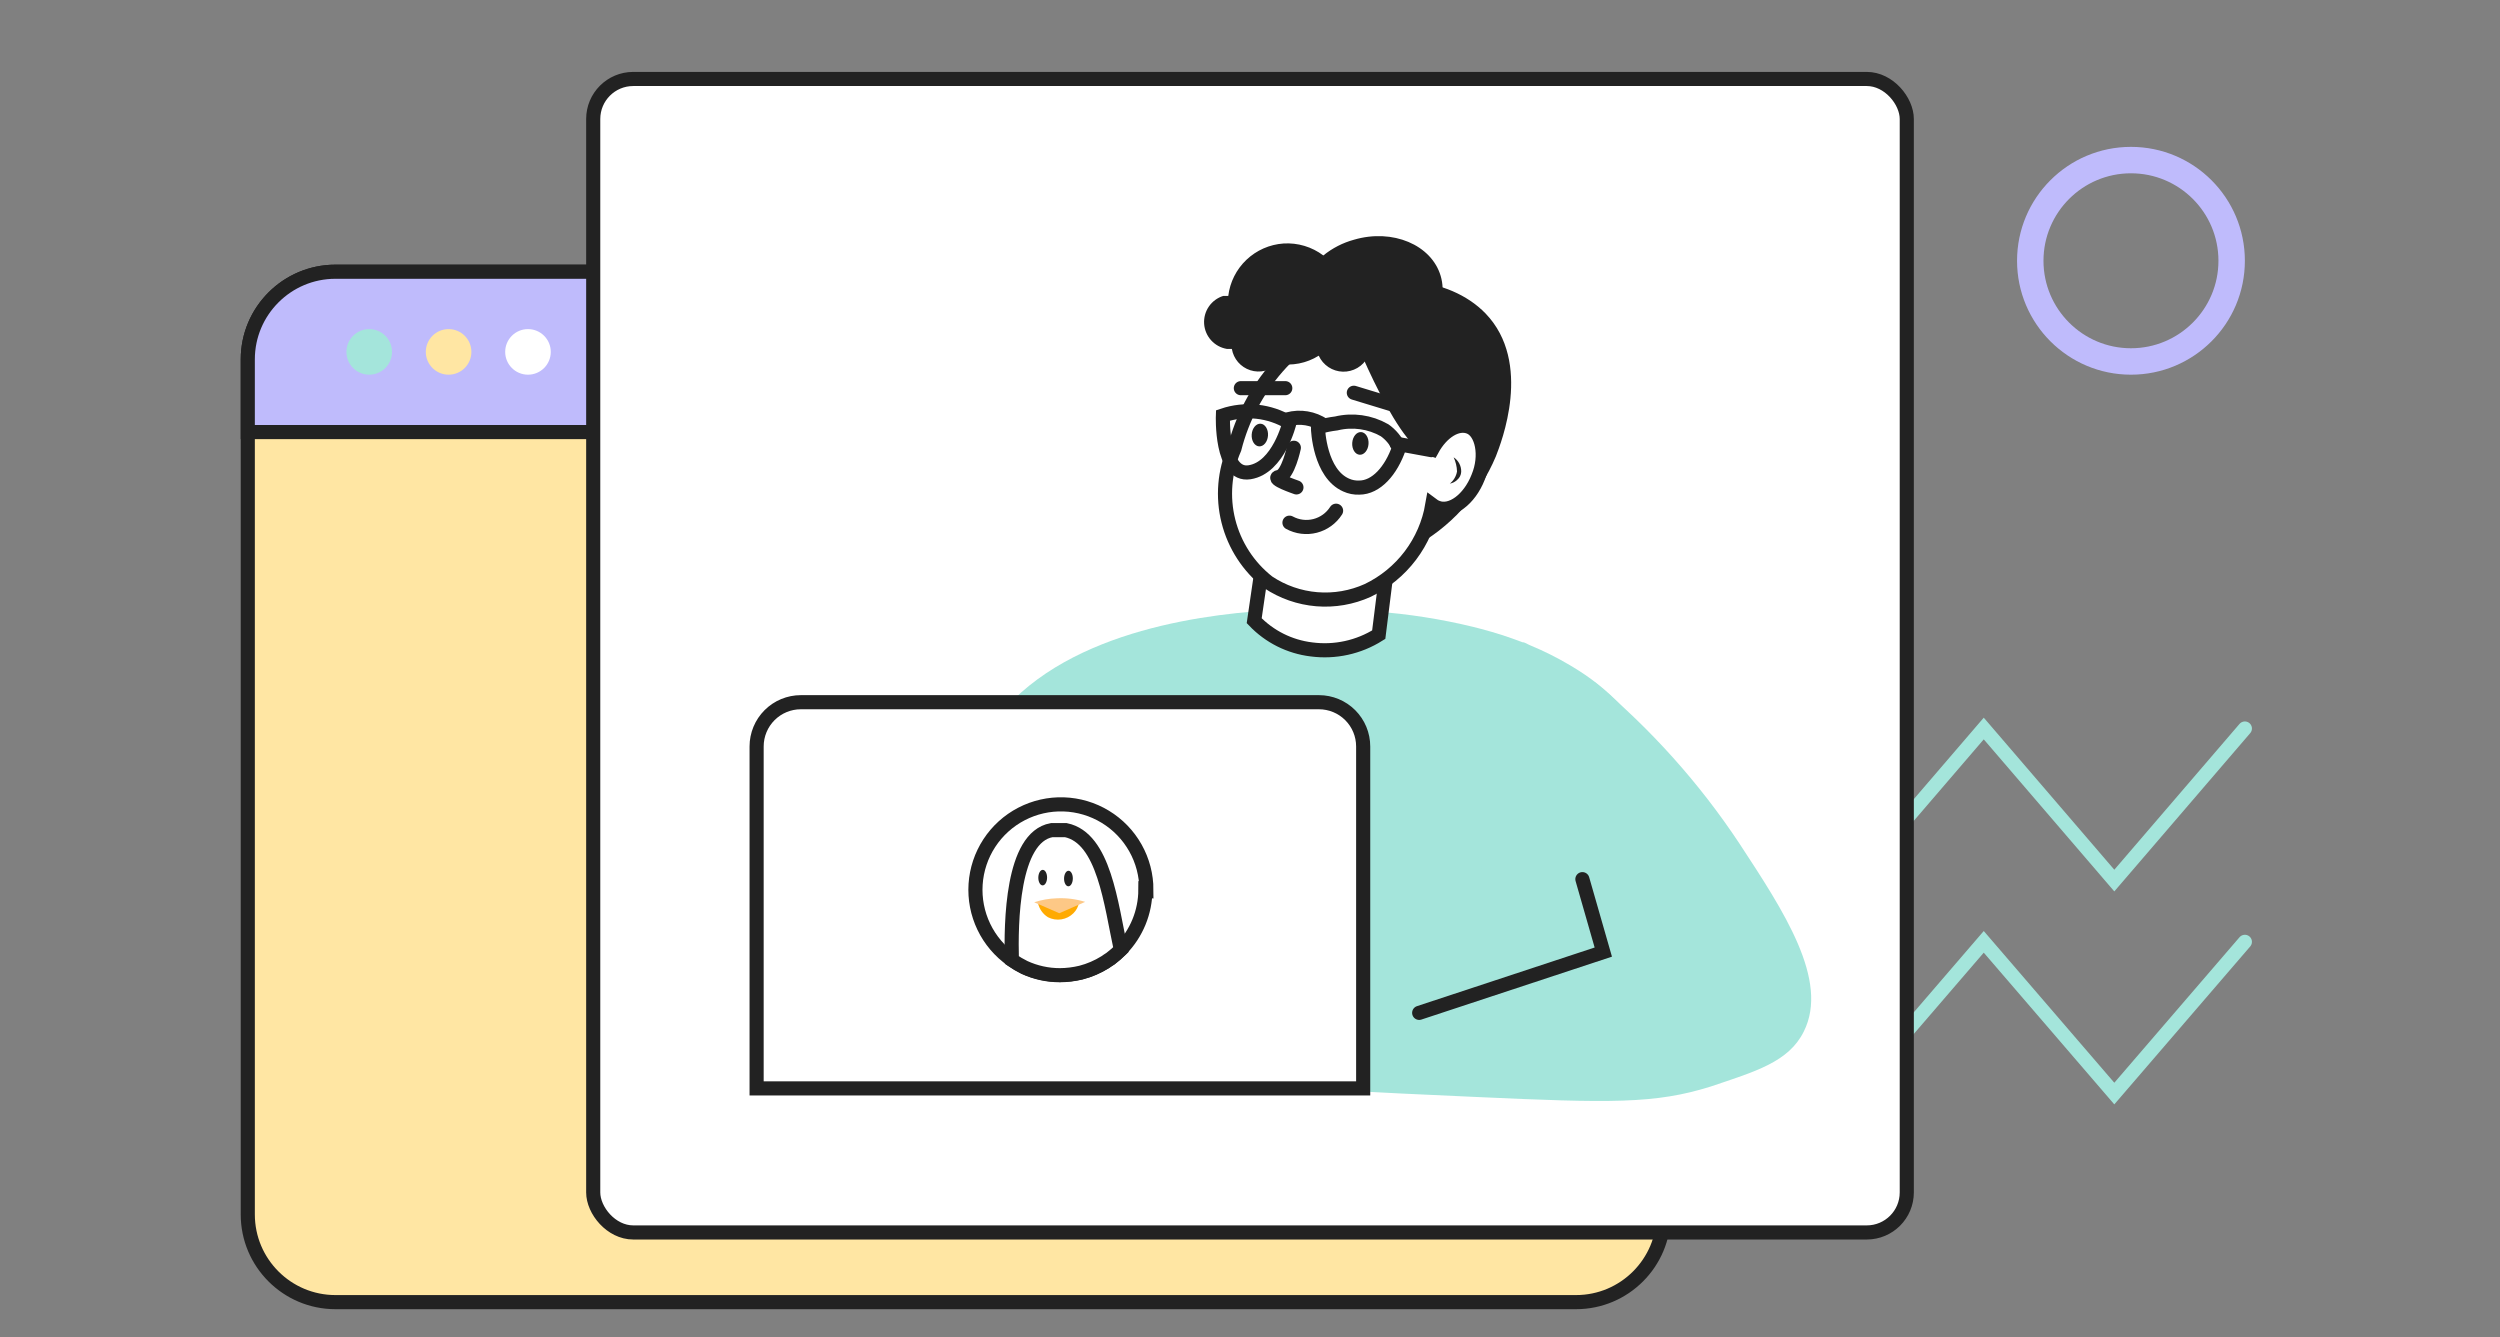 <?xml version="1.0" encoding="UTF-8"?> <svg xmlns="http://www.w3.org/2000/svg" width="531" height="284" viewBox="0 0 531 284" fill="none"><rect x="0" y="0" width="531" height="284" fill="#808080" stroke="none"/> <path d="M338.156 187.032L365.887 154.736L393.618 187.032L421.349 154.736L449.08 187.032L476.811 154.736" stroke="#A4E5DB" stroke-width="3" stroke-miterlimit="10" stroke-linecap="round"></path> <path d="M338.156 232.273L365.887 200.045L393.618 232.273L421.349 200.045L449.08 232.273L476.811 200.045" stroke="#A4E5DB" stroke-width="3" stroke-miterlimit="10" stroke-linecap="round"></path> <path d="M452.616 31.195C439.255 31.195 428.422 42.028 428.422 55.389C428.422 68.75 439.255 79.583 452.616 79.583C465.977 79.583 476.811 68.75 476.811 55.389C476.811 42.028 465.977 31.195 452.616 31.195ZM452.616 73.97C442.363 73.97 434.035 65.642 434.035 55.389C434.035 45.135 442.363 36.808 452.616 36.808C462.87 36.808 471.197 45.115 471.197 55.389C471.197 65.642 462.87 73.97 452.616 73.97Z" fill="#BFBBFC"></path> <path d="M353.371 76.328L353.371 257.958C353.371 268.225 345.024 276.572 334.757 276.572L71.243 276.572C60.976 276.572 52.629 268.225 52.629 257.958L52.629 76.328C52.629 66.061 60.976 57.714 71.243 57.714L334.84 57.714C345.107 57.714 353.371 66.061 353.371 76.328Z" fill="#FFE6A3" stroke="#222222" stroke-width="3" stroke-miterlimit="10" stroke-linecap="round"></path> <path d="M353.371 76.328V91.77H52.629V76.328C52.629 66.061 60.976 57.714 71.243 57.714H334.84C345.107 57.714 353.371 66.061 353.371 76.328Z" fill="#BFBBFC" stroke="#222222" stroke-width="3" stroke-miterlimit="10" stroke-linecap="round"></path> <path d="M78.421 79.583C81.095 79.583 83.263 77.416 83.263 74.742C83.263 72.068 81.095 69.901 78.421 69.901C75.748 69.901 73.58 72.068 73.58 74.742C73.58 77.416 75.748 79.583 78.421 79.583Z" fill="#A4E5DB"></path> <path d="M95.283 79.583C97.956 79.583 100.124 77.416 100.124 74.742C100.124 72.068 97.956 69.901 95.283 69.901C92.609 69.901 90.441 72.068 90.441 74.742C90.441 77.416 92.609 79.583 95.283 79.583Z" fill="#FFE6A3"></path> <path d="M112.144 79.583C114.818 79.583 116.985 77.416 116.985 74.742C116.985 72.068 114.818 69.901 112.144 69.901C109.47 69.901 107.303 72.068 107.303 74.742C107.303 77.416 109.47 79.583 112.144 79.583Z" fill="white"></path> <rect x="126" y="16.773" width="279" height="245" rx="8.5" fill="white" stroke="#222222" stroke-width="3"></rect> <path d="M292.119 129.426V231.596H212.041C211.449 228.168 210.772 224.697 210.137 221.142C209.756 218.941 209.333 216.909 208.994 214.793C208.994 213.904 208.698 213.016 208.529 212.169C207.767 207.937 207.09 203.958 206.539 200.361C206.539 199.726 206.328 199.049 206.243 198.414C202.857 176.448 203.28 167.898 207.343 159.518C218.305 137.086 247.975 131.415 266.174 129.891C271.083 129.51 275.189 129.426 277.855 129.426H280.437H292.119Z" fill="#A4E5DB"></path> <path d="M348.665 218.221L348.157 221.142C347.523 224.697 346.845 228.168 346.211 231.596H266.176V129.426H277.857H280.439C283.105 129.426 287.211 129.426 292.12 129.891C299.126 130.399 306.077 131.489 312.902 133.15L314.552 133.573C317.536 134.358 320.475 135.305 323.356 136.409C323.906 136.409 324.414 136.832 324.964 137.044C327.882 138.253 330.711 139.667 333.429 141.276L334.825 142.123L335.291 142.419C339.107 144.834 342.556 147.785 345.533 151.18L346.591 152.45C348.316 154.644 349.805 157.013 351.035 159.518L351.543 160.618C351.797 161.169 352.009 161.719 352.221 162.269C353.384 165.381 354.082 168.646 354.294 171.961C354.294 172.554 354.294 173.189 354.294 173.781C354.591 182.796 352.771 195.663 348.665 218.221Z" fill="#A4E5DB"></path> <path d="M268.803 115.333L266.391 131.839C269.612 135.216 273.905 137.371 278.538 137.934C283.526 138.596 288.588 137.488 292.843 134.802L297.076 100.943L282.051 99.123L268.803 115.333Z" fill="white" stroke="#222222" stroke-width="3" stroke-miterlimit="10" stroke-linecap="round"></path> <path d="M299.992 116.348C307.976 112.122 314.244 105.256 317.726 96.921C318.826 94.085 325.598 77.029 315.525 66.575C307.695 58.491 292.628 57.475 285.898 64.205C283.234 67.395 281.727 71.392 281.623 75.547C280.596 82.608 281.391 89.813 283.932 96.48C286.473 103.147 290.675 109.053 296.141 113.639C297.348 114.646 298.636 115.552 299.992 116.348Z" fill="#222222"></path> <path d="M313.958 101.366C312.095 106.107 308.201 108.985 305.239 107.8C304.875 107.668 304.532 107.482 304.223 107.249C303.552 111.151 301.957 114.834 299.572 117.993C297.186 121.152 294.079 123.694 290.51 125.406C287.125 126.937 283.407 127.581 279.704 127.278C276.002 126.974 272.438 125.733 269.348 123.671C265.177 120.4 262.21 115.835 260.916 110.694C259.621 105.554 260.071 100.129 262.195 95.272C263.822 88.866 266.94 82.935 271.294 77.963C275.648 72.991 281.116 69.118 287.251 66.661C287.251 66.661 297.367 93.494 304.181 95.483C306.212 91.759 309.514 89.643 312.138 90.701C314.762 91.759 315.904 96.711 313.958 101.366Z" fill="white" stroke="#222222" stroke-width="3" stroke-miterlimit="10" stroke-linecap="round"></path> <path d="M263.555 82.447H272.993" stroke="#222222" stroke-width="3" stroke-miterlimit="10" stroke-linecap="round"></path> <path d="M287.553 83.421L299.234 86.976" stroke="#222222" stroke-width="3" stroke-miterlimit="10" stroke-linecap="round"></path> <path d="M269.323 92.52C269.414 91.191 268.713 90.06 267.756 89.995C266.8 89.929 265.951 90.954 265.86 92.283C265.769 93.612 266.47 94.743 267.427 94.809C268.383 94.874 269.232 93.85 269.323 92.52Z" fill="#222222"></path> <path d="M290.676 94.299C290.767 92.97 290.066 91.84 289.11 91.774C288.154 91.708 287.305 92.733 287.214 94.062C287.123 95.391 287.824 96.522 288.78 96.588C289.736 96.653 290.585 95.629 290.676 94.299Z" fill="#222222"></path> <path d="M273.881 111.016C275.546 111.926 277.495 112.17 279.333 111.698C281.172 111.227 282.763 110.075 283.785 108.476" fill="white"></path> <path d="M273.881 111.016C275.546 111.926 277.495 112.17 279.333 111.698C281.172 111.227 282.763 110.075 283.785 108.476" stroke="#222222" stroke-width="3" stroke-miterlimit="10" stroke-linecap="round"></path> <path d="M274.813 95.101C274.813 95.101 273.586 100.942 271.681 101.281C269.776 101.619 275.363 103.524 275.363 103.524" fill="white"></path> <path d="M274.813 95.101C274.813 95.101 273.586 100.942 271.681 101.281C269.776 101.619 275.363 103.524 275.363 103.524" stroke="#222222" stroke-width="3" stroke-miterlimit="10" stroke-linecap="round"></path> <path d="M308.751 97.133C308.751 97.133 311.883 100.688 307.947 102.719L308.751 97.133Z" fill="white"></path> <path d="M308.751 97.133C309.262 97.466 309.678 97.926 309.96 98.467C310.242 99.008 310.379 99.612 310.36 100.222C310.343 100.547 310.258 100.866 310.113 101.157C309.967 101.448 309.763 101.706 309.513 101.915C309.085 102.336 308.539 102.616 307.947 102.719C308.753 102.073 309.295 101.155 309.471 100.138C309.44 99.097 309.195 98.074 308.751 97.133Z" fill="#222222"></path> <path d="M259.746 88.245C259.746 88.245 259.239 101.281 265.418 100.307C271.597 99.334 273.883 89.769 273.883 89.769C271.778 88.505 269.423 87.714 266.982 87.451C264.541 87.188 262.072 87.459 259.746 88.245V88.245Z" stroke="#222222" stroke-width="3" stroke-miterlimit="10" stroke-linecap="round"></path> <path d="M297.158 95.101C295.465 100.011 292.29 103.566 288.693 103.566C287.731 103.607 286.773 103.419 285.899 103.016C280.355 100.561 279.932 91.462 279.932 90.742C281.205 90.368 282.508 90.099 283.825 89.938C287.298 89.098 290.961 89.612 294.068 91.377C295.412 92.32 296.479 93.606 297.158 95.101V95.101Z" stroke="#222222" stroke-width="3" stroke-miterlimit="10" stroke-linecap="round"></path> <path d="M273.584 89.05C274.864 88.705 276.203 88.64 277.51 88.859C278.818 89.078 280.063 89.576 281.16 90.32" fill="white"></path> <path d="M273.584 89.05C274.864 88.705 276.203 88.64 277.51 88.859C278.818 89.078 280.063 89.576 281.16 90.32" stroke="#222222" stroke-width="3" stroke-miterlimit="10" stroke-linecap="round"></path> <path d="M304.011 95.609L296.646 94.254" stroke="#222222" stroke-width="3" stroke-miterlimit="10" stroke-linecap="round"></path> <path d="M294.744 75.124C293.368 75.538 291.947 75.779 290.512 75.844C290.007 76.805 289.243 77.605 288.307 78.153C287.37 78.7 286.298 78.975 285.214 78.944C284.129 78.913 283.075 78.578 282.171 77.978C281.267 77.377 280.549 76.535 280.1 75.548C277.504 77.173 274.397 77.776 271.381 77.241C270.633 77.985 269.694 78.509 268.667 78.755C267.64 79.001 266.566 78.961 265.561 78.637C264.556 78.314 263.659 77.721 262.969 76.922C262.279 76.123 261.821 75.15 261.647 74.109H260.589C259.301 73.894 258.124 73.251 257.247 72.284C256.37 71.317 255.845 70.083 255.757 68.781C255.669 67.478 256.023 66.185 256.762 65.108C257.5 64.032 258.58 63.237 259.827 62.85H260.885C261.242 59.922 262.607 57.209 264.746 55.178C266.886 53.147 269.666 51.924 272.609 51.719C275.643 51.525 278.647 52.426 281.074 54.259C282.99 52.703 285.21 51.564 287.592 50.915C295.802 48.503 304.056 52.016 306.002 58.618C307.949 65.221 302.828 72.754 294.744 75.124Z" fill="#222222"></path> <path d="M338.805 144.96C350.625 154.812 360.948 166.332 369.448 179.158C378.886 193.548 388.579 208.235 383.119 219.112C379.902 225.587 372.834 227.577 363.311 230.793C351.545 234.476 342.149 234.306 313.453 232.994C302.026 232.486 292.291 232.021 285.52 231.64C303.296 202.775 321.058 173.882 338.805 144.96Z" fill="#A4E5DB"></path> <path d="M170.101 149.149H280.144C282.635 149.149 285.025 150.139 286.787 151.901C288.55 153.663 289.539 156.053 289.539 158.545V231.173H160.705V158.545C160.705 156.053 161.695 153.663 163.457 151.901C165.219 150.139 167.609 149.149 170.101 149.149Z" fill="white" stroke="#222222" stroke-width="3" stroke-miterlimit="10" stroke-linecap="round"></path> <path d="M243.282 188.976C243.27 193.726 241.402 198.282 238.076 201.673C237.382 202.353 236.647 202.989 235.875 203.578L235.283 203.959L234.733 204.34C233.147 205.33 231.421 206.072 229.611 206.541C228.142 206.898 226.637 207.083 225.125 207.091C222.524 207.092 219.954 206.529 217.591 205.44C216.666 204.984 215.774 204.461 214.925 203.874C212.368 202.085 210.316 199.666 208.966 196.852C207.616 194.038 207.014 190.923 207.219 187.809C207.423 184.695 208.427 181.686 210.133 179.072C211.84 176.459 214.191 174.33 216.96 172.89C219.729 171.45 222.822 170.748 225.942 170.852C229.061 170.956 232.101 171.862 234.768 173.484C237.435 175.105 239.639 177.386 241.167 180.107C242.696 182.828 243.497 185.898 243.494 189.019L243.282 188.976Z" fill="white" stroke="#222222" stroke-width="3" stroke-miterlimit="10" stroke-linecap="round"></path> <path d="M238.069 201.715C237.375 202.395 236.64 203.031 235.868 203.62L235.275 204.001L234.725 204.382C233.14 205.371 231.413 206.114 229.604 206.582C228.135 206.94 226.629 207.124 225.118 207.133C222.516 207.134 219.946 206.57 217.584 205.482C216.658 205.026 215.767 204.502 214.917 203.916C214.706 196.044 214.917 177.844 223.382 176.321H223.848H225.456H226.387C234.513 178.014 235.952 191.981 238.069 201.715Z" fill="white" stroke="#222222" stroke-width="3" stroke-miterlimit="10" stroke-linecap="round"></path> <path d="M227.868 186.613C227.88 185.701 227.473 184.957 226.959 184.95C226.445 184.943 226.018 185.677 226.006 186.588C225.994 187.5 226.401 188.244 226.915 188.251C227.43 188.258 227.856 187.525 227.868 186.613Z" fill="#222222"></path> <path d="M222.4 186.417C222.409 185.505 222 184.762 221.486 184.757C220.971 184.752 220.547 185.487 220.538 186.398C220.529 187.31 220.938 188.053 221.453 188.058C221.967 188.064 222.391 187.329 222.4 186.417Z" fill="#222222"></path> <path d="M220.463 191.812C220.6 192.428 220.858 193.01 221.221 193.526C221.584 194.042 222.046 194.48 222.579 194.817C223.455 195.267 224.452 195.428 225.426 195.276C226.399 195.124 227.299 194.667 227.997 193.97C228.612 193.362 229.025 192.579 229.182 191.727H225.203L220.463 191.812Z" fill="#FFAA02"></path> <path d="M219.66 191.643C221.219 191.128 222.844 190.843 224.485 190.796C226.517 190.7 228.551 190.958 230.495 191.558L224.993 193.971L219.66 191.643Z" fill="#FDC886"></path> <path d="M336.097 186.732L340.541 202.223L301.434 215.132" stroke="#222222" stroke-width="3" stroke-miterlimit="10" stroke-linecap="round"></path> </svg> 